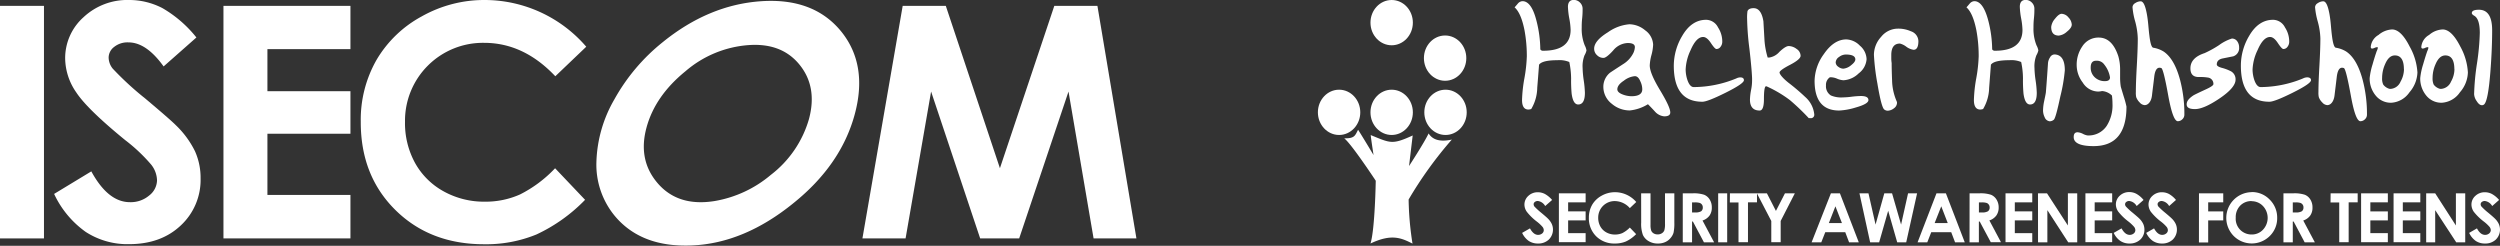 <svg xmlns="http://www.w3.org/2000/svg" viewBox="0 0 554.37 54.5"><rect x="0" y="0" width="554.37" height="54.5" fill="#333333" stroke="none"/><defs><style>.cls-1{fill:#fff;}</style></defs><g id="Layer_2" data-name="Layer 2"><g id="vector"><path class="cls-1" d="M0,1.3H9.75V52.87H0Z"/><path class="cls-1" d="M43.55,8.31l-7.27,6.42q-3.83-5.34-7.8-5.33a4.73,4.73,0,0,0-3.16,1,3,3,0,0,0-1.23,2.33A4,4,0,0,0,25,15.22a67.66,67.66,0,0,0,7.2,6.62Q37.8,26.55,39,27.77a20.5,20.5,0,0,1,4.24,5.77,14.4,14.4,0,0,1,1.24,6A13.78,13.78,0,0,1,40.08,50q-4.39,4.14-11.45,4.14a17,17,0,0,1-9.6-2.7A21.39,21.39,0,0,1,12,43l8.25-5q3.72,6.84,8.57,6.83a6.31,6.31,0,0,0,4.25-1.47A4.36,4.36,0,0,0,34.82,40a5.81,5.81,0,0,0-1.3-3.5A37.08,37.08,0,0,0,27.8,31.1q-8.43-6.87-10.89-10.61A13.46,13.46,0,0,1,14.45,13a12.17,12.17,0,0,1,4.09-9.2A14.19,14.19,0,0,1,28.63,0,16,16,0,0,1,36,1.79,26.71,26.71,0,0,1,43.55,8.31Z"/><path class="cls-1" d="M49.55,1.3H77.71v9.6H59.3v9.33H77.71v9.43H59.3V43.23H77.71v9.64H49.55Z"/><path class="cls-1" d="M130,10.36l-6.86,6.55q-7-7.41-15.77-7.41A17.28,17.28,0,0,0,89.81,27a18.36,18.36,0,0,0,2.24,9.16,16.09,16.09,0,0,0,6.34,6.28,18.42,18.42,0,0,0,9.11,2.28,18.68,18.68,0,0,0,7.81-1.6,27.91,27.91,0,0,0,7.78-5.81l6.65,7A36.33,36.33,0,0,1,118.94,52a29.41,29.41,0,0,1-11.6,2.16q-12,0-19.69-7.62T80,27a26.73,26.73,0,0,1,3.49-13.71,25.9,25.9,0,0,1,10-9.64,28.22,28.22,0,0,1,14-3.65A29.75,29.75,0,0,1,130,10.36Z"/><path class="cls-1" d="M146.91,9.39q10.26-8.34,21.9-9.12T186.55,7q6,7.44,2.94,18.52T176,45q-10.89,8.87-22.4,9.42t-17.42-6.72a17.83,17.83,0,0,1-3.93-11.69,29.28,29.28,0,0,1,4-14A42.84,42.84,0,0,1,146.91,9.39ZM152,15.8q-6.72,5.46-8.63,12.46t2.21,12.06q4.58,5.64,13,4.24a26.07,26.07,0,0,0,12.35-5.78,23.91,23.91,0,0,0,8.46-12.39q1.9-7.08-2.06-12T166,10A24.1,24.1,0,0,0,152,15.8Z"/><path class="cls-1" d="M200.17,1.3h9.56l12,36,12.06-36h9.56L252,52.87h-9.5L236.94,20.3,226,52.87h-8.65L206.47,20.3l-5.66,32.57h-9.57Z"/><path class="cls-1" d="M344.18,44.34l-1.54,1.35A2.17,2.17,0,0,0,341,44.57a1,1,0,0,0-.66.22.62.62,0,0,0-.26.49.86.86,0,0,0,.18.52,15.46,15.46,0,0,0,1.52,1.39c.79.66,1.27,1.08,1.43,1.25a4.13,4.13,0,0,1,.89,1.22,3.09,3.09,0,0,1-.66,3.47A3.36,3.36,0,0,1,341,54a3.59,3.59,0,0,1-2-.57,4.49,4.49,0,0,1-1.47-1.79l1.74-1q.78,1.44,1.8,1.44a1.4,1.4,0,0,0,.9-.31.94.94,0,0,0,.36-.72,1.2,1.2,0,0,0-.28-.74,8.18,8.18,0,0,0-1.2-1.13,12.06,12.06,0,0,1-2.29-2.23,2.8,2.8,0,0,1-.52-1.57,2.59,2.59,0,0,1,.86-1.94,3,3,0,0,1,2.12-.81,3.35,3.35,0,0,1,1.55.38A5.81,5.81,0,0,1,344.18,44.34Z"/><path class="cls-1" d="M345.68,42.87h5.93v2h-3.88v2h3.88v2h-3.88V51.7h3.88v2h-5.93Z"/><path class="cls-1" d="M362.85,44.78l-1.44,1.37a4.49,4.49,0,0,0-3.32-1.56,3.64,3.64,0,0,0-3.69,3.69,3.91,3.91,0,0,0,.47,1.93,3.38,3.38,0,0,0,1.33,1.32,3.91,3.91,0,0,0,1.92.48,4.05,4.05,0,0,0,1.65-.33,6.21,6.21,0,0,0,1.64-1.22l1.4,1.46a7.8,7.8,0,0,1-2.28,1.63,6.24,6.24,0,0,1-2.44.45,5.65,5.65,0,0,1-4.15-1.61,5.57,5.57,0,0,1-1.61-4.11,5.65,5.65,0,0,1,.74-2.89,5.47,5.47,0,0,1,2.1-2,6,6,0,0,1,2.95-.77,6.23,6.23,0,0,1,4.73,2.19Z"/><path class="cls-1" d="M363.92,42.87H366v7a3.77,3.77,0,0,0,.16,1.28,1.28,1.28,0,0,0,.53.6,1.62,1.62,0,0,0,.88.23,1.69,1.69,0,0,0,.94-.25,1.35,1.35,0,0,0,.55-.64,4.79,4.79,0,0,0,.15-1.48V42.87h2.07v6.47a9.74,9.74,0,0,1-.18,2.28,3.27,3.27,0,0,1-.71,1.22,3.09,3.09,0,0,1-1.2.87,3.88,3.88,0,0,1-1.58.29,3.82,3.82,0,0,1-2.05-.54,3.12,3.12,0,0,1-1.25-1.36,7.16,7.16,0,0,1-.38-2.76Z"/><path class="cls-1" d="M373.15,42.87h2.19a7.33,7.33,0,0,1,2.56.32,2.6,2.6,0,0,1,1.23,1.07,3.23,3.23,0,0,1,.46,1.76,3,3,0,0,1-.51,1.79,3.14,3.14,0,0,1-1.55,1.09l2.57,4.83h-2.26l-2.44-4.6h-.19v4.6h-2.06Zm2.06,4.24h.65a2.47,2.47,0,0,0,1.36-.26,1,1,0,0,0,.37-.86,1,1,0,0,0-.18-.61,1,1,0,0,0-.5-.38,3.53,3.53,0,0,0-1.13-.12h-.57Z"/><path class="cls-1" d="M381,42.87H383V53.73H381Z"/><path class="cls-1" d="M383.61,42.87h6v2h-2v8.83h-2.1V44.9h-1.92Z"/><path class="cls-1" d="M389.59,42.87h2.22l2,3.9,2-3.9H398L394.86,49v4.71h-2.08V49Z"/><path class="cls-1" d="M406,42.87H408l4.18,10.86h-2.15l-.85-2.24h-4.43l-.88,2.24h-2.15ZM407,45.75l-1.46,3.72h2.91Z"/><path class="cls-1" d="M412.33,42.87h2l1.57,6.93,1.94-6.93h1.72l2,6.93,1.55-6.93h2L422.7,53.73h-2l-2-7-2,7h-2Z"/><path class="cls-1" d="M429.41,42.87h2.09l4.18,10.86h-2.15l-.85-2.24h-4.43l-.88,2.24h-2.15Zm1.06,2.88L429,49.47h2.91Z"/><path class="cls-1" d="M436.75,42.87h2.19a7.29,7.29,0,0,1,2.56.32,2.6,2.6,0,0,1,1.23,1.07A3.23,3.23,0,0,1,443.2,46a3,3,0,0,1-.52,1.79,3.11,3.11,0,0,1-1.54,1.09l2.57,4.83h-2.26L439,49.13h-.19v4.6h-2.07Zm2.07,4.24h.65a2.43,2.43,0,0,0,1.35-.26,1,1,0,0,0,.38-.86,1,1,0,0,0-.19-.61.93.93,0,0,0-.49-.38,3.58,3.58,0,0,0-1.13-.12h-.57Z"/><path class="cls-1" d="M444.72,42.87h5.93v2h-3.87v2h3.87v2h-3.87V51.7h3.87v2h-5.93Z"/><path class="cls-1" d="M451.92,42.87h2L458.55,50V42.87h2.07V53.73h-2L454,46.6v7.13h-2.07Z"/><path class="cls-1" d="M462.44,42.87h5.93v2h-3.88v2h3.88v2h-3.88V51.7h3.88v2h-5.93Z"/><path class="cls-1" d="M475.33,44.34l-1.53,1.35a2.2,2.2,0,0,0-1.64-1.12,1,1,0,0,0-.67.22.65.65,0,0,0-.26.49.82.82,0,0,0,.19.52,13.75,13.75,0,0,0,1.51,1.39c.79.66,1.27,1.08,1.44,1.25a4.32,4.32,0,0,1,.89,1.22,3.05,3.05,0,0,1,.26,1.26,2.93,2.93,0,0,1-.92,2.21,3.38,3.38,0,0,1-2.41.87,3.55,3.55,0,0,1-2-.57,4.42,4.42,0,0,1-1.48-1.79l1.74-1q.78,1.44,1.8,1.44a1.36,1.36,0,0,0,.9-.31.94.94,0,0,0,.36-.72,1.25,1.25,0,0,0-.27-.74A9,9,0,0,0,472,49.14a12.06,12.06,0,0,1-2.29-2.23,2.8,2.8,0,0,1-.52-1.57,2.59,2.59,0,0,1,.86-1.94,3,3,0,0,1,2.13-.81,3.34,3.34,0,0,1,1.54.38A5.54,5.54,0,0,1,475.33,44.34Z"/><path class="cls-1" d="M482.52,44.34,481,45.69a2.17,2.17,0,0,0-1.64-1.12,1,1,0,0,0-.66.22.62.62,0,0,0-.26.49.86.86,0,0,0,.18.52,15.46,15.46,0,0,0,1.52,1.39c.79.66,1.26,1.08,1.43,1.25a4.13,4.13,0,0,1,.89,1.22,3.09,3.09,0,0,1-.66,3.47,3.36,3.36,0,0,1-2.41.87,3.59,3.59,0,0,1-2-.57,4.49,4.49,0,0,1-1.47-1.79l1.74-1q.78,1.44,1.8,1.44a1.36,1.36,0,0,0,.89-.31.92.92,0,0,0,.37-.72,1.2,1.2,0,0,0-.28-.74,8.18,8.18,0,0,0-1.2-1.13,12.2,12.2,0,0,1-2.3-2.23,2.86,2.86,0,0,1-.51-1.57,2.55,2.55,0,0,1,.86-1.94,3,3,0,0,1,2.12-.81,3.35,3.35,0,0,1,1.55.38A5.65,5.65,0,0,1,482.52,44.34Z"/><path class="cls-1" d="M487.62,42.87H493v2h-3.34v2H493v2h-3.34v4.89h-2.05Z"/><path class="cls-1" d="M499.3,42.59a5.42,5.42,0,0,1,4,1.67,5.58,5.58,0,0,1,1.66,4.07,5.48,5.48,0,0,1-1.64,4,5.66,5.66,0,0,1-8,0,5.71,5.71,0,0,1,4-9.72Zm0,2a3.42,3.42,0,0,0-2.53,1,3.64,3.64,0,0,0-1,2.67A3.48,3.48,0,0,0,497,51.18a3.53,3.53,0,0,0,2.31.82,3.37,3.37,0,0,0,2.5-1.06,3.83,3.83,0,0,0,0-5.25A3.43,3.43,0,0,0,499.28,44.62Z"/><path class="cls-1" d="M506.35,42.87h2.19a7.33,7.33,0,0,1,2.56.32,2.6,2.6,0,0,1,1.23,1.07,3.23,3.23,0,0,1,.46,1.76,3,3,0,0,1-.51,1.79,3.15,3.15,0,0,1-1.54,1.09l2.57,4.83h-2.26l-2.44-4.6h-.19v4.6h-2.07Zm2.07,4.24h.65a2.45,2.45,0,0,0,1.35-.26,1,1,0,0,0,.37-.86,1,1,0,0,0-.18-.61,1,1,0,0,0-.49-.38,3.65,3.65,0,0,0-1.14-.12h-.56Z"/><path class="cls-1" d="M516.81,42.87h6v2h-2v8.83h-2.09V44.9h-1.93Z"/><path class="cls-1" d="M523.57,42.87h5.93v2h-3.88v2h3.88v2h-3.88V51.7h3.88v2h-5.93Z"/><path class="cls-1" d="M530.77,42.87h5.93v2h-3.88v2h3.88v2h-3.88V51.7h3.88v2h-5.93Z"/><path class="cls-1" d="M538,42.87h2L544.59,50V42.87h2.07V53.73h-2L540,46.6v7.13H538Z"/><path class="cls-1" d="M554.17,44.34l-1.53,1.35A2.19,2.19,0,0,0,551,44.57a1.06,1.06,0,0,0-.67.22.64.64,0,0,0-.25.49.86.86,0,0,0,.18.52,14.28,14.28,0,0,0,1.52,1.39c.79.66,1.26,1.08,1.43,1.25a4.13,4.13,0,0,1,.89,1.22,3.09,3.09,0,0,1-.66,3.47A3.36,3.36,0,0,1,551,54a3.57,3.57,0,0,1-2-.57,4.49,4.49,0,0,1-1.47-1.79l1.73-1c.53,1,1.13,1.44,1.81,1.44a1.36,1.36,0,0,0,.89-.31,1,1,0,0,0,.37-.72,1.27,1.27,0,0,0-.28-.74,8.18,8.18,0,0,0-1.2-1.13,12.2,12.2,0,0,1-2.3-2.23,2.86,2.86,0,0,1-.51-1.57,2.55,2.55,0,0,1,.86-1.94,3,3,0,0,1,2.12-.81,3.38,3.38,0,0,1,1.55.38A5.65,5.65,0,0,1,554.17,44.34Z"/><ellipse class="cls-1" cx="308.6" cy="5.02" rx="4.7" ry="5.02"/><ellipse class="cls-1" cx="320.45" cy="12.89" rx="4.7" ry="5.02"/><ellipse class="cls-1" cx="320.54" cy="24.91" rx="4.7" ry="5.02"/><ellipse class="cls-1" cx="308.6" cy="24.91" rx="4.7" ry="5.02"/><ellipse class="cls-1" cx="296.94" cy="24.91" rx="4.7" ry="5.02"/><path class="cls-1" d="M303.9,54c1-3.11,1.17-13.92,1.17-13.92s-5.42-8.23-7-9.41c2.31.05,2.4-.58,3.08-1.89.36.49,3.43,5.6,3.43,5.6s-.54-3.48-.63-4.43c4.43,1.81,4.75,2.17,9.31.09l-.81,6.78s3.39-5.2,4.34-7.23c.77,1.22,2.22,2,5.15,1.36a87.46,87.46,0,0,0-9.58,13.29,67.69,67.69,0,0,0,.86,9.78C310.74,52.76,308.56,51.78,303.9,54Z"/><path class="cls-1" d="M351.8,11.19a3.76,3.76,0,0,1-.43,1.06,6.63,6.63,0,0,0-.43,2.79,22,22,0,0,0,.25,2.79,22.45,22.45,0,0,1,.26,2.75c0,1.73-.5,2.59-1.49,2.59-.76,0-1.25-.82-1.46-2.47a33.38,33.38,0,0,1-.11-3.34,18.61,18.61,0,0,0-.4-3.61,5.7,5.7,0,0,0-2.63-.4q-3.37,0-4.08,1c-.13,1.71-.26,3.41-.4,5.11a9.48,9.48,0,0,1-1.33,4.71,2,2,0,0,1-.63.12c-.94,0-1.41-.71-1.41-2.12a31.44,31.44,0,0,1,.53-4.85,32.9,32.9,0,0,0,.53-4.85,31.51,31.51,0,0,0-.51-5.74c-.5-2.53-1.23-4.24-2.2-5.1.26-.29.51-.58.74-.86a1.45,1.45,0,0,1,1-.51c1.36,0,2.4,1.49,3.14,4.47a26.48,26.48,0,0,1,.82,6.21.64.64,0,0,0,.63.31q6.09,0,6.09-4.63a16,16,0,0,0-.3-2.56,16.75,16.75,0,0,1-.29-2.55c0-1,.43-1.53,1.3-1.53a1.89,1.89,0,0,1,1.37.59A1.89,1.89,0,0,1,350.94,2c0,.48,0,1.16-.1,2.07s-.1,1.59-.1,2.06a9.79,9.79,0,0,0,.67,3.92A3.7,3.7,0,0,1,351.8,11.19Z"/><path class="cls-1" d="M370.38,24.94c0,.57-.45.86-1.34.86a3.12,3.12,0,0,1-2-1c-.52-.58-1.06-1.14-1.61-1.69a9.53,9.53,0,0,1-4,1.38,6.13,6.13,0,0,1-4-1.46,4.74,4.74,0,0,1-1.89-3.77A4,4,0,0,1,357,16.14c.1-.08,1.06-.71,2.86-1.88a6.11,6.11,0,0,0,2.36-2.56,3.56,3.56,0,0,0,.31-1.25c0-.61-.53-.91-1.6-.91a4.37,4.37,0,0,0-3.21,1.65c-1,1.1-1.72,1.65-2.14,1.65a2,2,0,0,1-1.45-.61,1.91,1.91,0,0,1-.63-1.43q0-1.77,3.06-3.65a9.56,9.56,0,0,1,4.76-1.77,5.57,5.57,0,0,1,3.49,1.34,4.12,4.12,0,0,1,1.77,3.18,10.28,10.28,0,0,1-.37,2.29,10.59,10.59,0,0,0-.38,2.3c0,1.21.77,3,2.3,5.54S370.38,24.15,370.38,24.94Zm-6.21-5.15a4.16,4.16,0,0,0-.43-1.76c-.31-.76-.72-1.14-1.22-1.14a4.63,4.63,0,0,0-2.43,1c-1,.65-1.45,1.29-1.45,1.92,0,.47.43.87,1.29,1.18a5.68,5.68,0,0,0,1.89.35C363.39,21.32,364.17,20.81,364.17,19.79Z"/><path class="cls-1" d="M386.71,17.79q0,.75-4.06,2.77t-5.16,2q-6.33,0-6.33-8A13,13,0,0,1,373,8q2.08-3.61,5.34-3.61a3,3,0,0,1,2.63,1.69,5.72,5.72,0,0,1,.94,3.18,1.82,1.82,0,0,1-.37,1.1,1.12,1.12,0,0,1-.92.51c-.24,0-.65-.45-1.24-1.34s-1.16-1.33-1.71-1.33q-1.53,0-2.79,2.94a10.9,10.9,0,0,0-1.09,4.28,7.57,7.57,0,0,0,.39,2.32c.36,1.05.84,1.57,1.41,1.57A25,25,0,0,0,385,17.4a2.16,2.16,0,0,1,.9-.24C386.43,17.16,386.71,17.37,386.71,17.79Z"/><path class="cls-1" d="M402.31,25.37a.75.75,0,0,1-.86.83l-.36,0a48.94,48.94,0,0,0-4.18-4,26.72,26.72,0,0,0-5.05-3,.64.64,0,0,0-.24-.07c-.31,0-.47.95-.47,2.86,0,1.68-.32,2.52-.95,2.52-1.43,0-2.15-.82-2.15-2.44a13.16,13.16,0,0,1,.26-2.18,10.5,10.5,0,0,0,.21-2.22v-.31q-.07-2-.59-6.56a59.15,59.15,0,0,1-.51-6.6,10.33,10.33,0,0,1,.08-1.73c.18-.44.64-.66,1.37-.66,1.13,0,1.85,1,2.16,2.9q.12,2.09.24,4.2a17.34,17.34,0,0,0,.71,3.85h.35a3.75,3.75,0,0,0,2.26-1.27c.9-.85,1.59-1.28,2.06-1.28a3,3,0,0,1,1.75.65,1.85,1.85,0,0,1,.88,1.51c0,.52-.78,1.19-2.33,2s-2.34,1.37-2.34,1.71.67,1.23,2,2.28a45.82,45.82,0,0,1,3.69,3.14A5.9,5.9,0,0,1,402.31,25.37Z"/><path class="cls-1" d="M414.32,22.19c0,.57-.94,1.12-2.83,1.65a14.68,14.68,0,0,1-3.65.67q-5.46,0-5.46-6.6A10.4,10.4,0,0,1,404.43,12c1.49-2.18,3.16-3.26,5-3.26a4.4,4.4,0,0,1,3,1.39,4.06,4.06,0,0,1,1.48,3,4.3,4.3,0,0,1-1.75,3.14,5.24,5.24,0,0,1-3.4,1.53,4.45,4.45,0,0,1-1.39-.35,3.65,3.65,0,0,0-1.43-.32h-.16a2,2,0,0,0-.87,1.81A2.39,2.39,0,0,0,406,21.17a5.87,5.87,0,0,0,2.64.43,17.67,17.67,0,0,0,2-.16,19.72,19.72,0,0,1,2-.15Q414.32,21.29,414.32,22.19Zm-2.9-9c0-.74-.71-1.1-2.13-1.1a2.5,2.5,0,0,0-1.49.55,1.51,1.51,0,0,0-.74,1.21,1.22,1.22,0,0,0,.57.95,1.9,1.9,0,0,0,1.12.43,3.13,3.13,0,0,0,1.66-.71C411.08,14,411.42,13.58,411.42,13.16Z"/><path class="cls-1" d="M425.4,9.11c0,1.28-.36,1.93-1.06,1.93a3.53,3.53,0,0,1-1.63-.69,3.94,3.94,0,0,0-1.4-.69q-1.92,0-1.92,2.55c0,.21,0,.5,0,.87a7.42,7.42,0,0,0,.08.9c0,1.41.06,2.84.11,4.28a12.33,12.33,0,0,0,1,4.2.78.78,0,0,1,.08.32A1.53,1.53,0,0,1,420,24a2.4,2.4,0,0,1-1.4.55,1.24,1.24,0,0,1-.78-.28q-.63-.51-1.5-5.69a49.23,49.23,0,0,1-.78-6.4,5.9,5.9,0,0,1,1.59-4,4.79,4.79,0,0,1,3.71-1.83,6.84,6.84,0,0,1,2.91.59A2.36,2.36,0,0,1,425.4,9.11Z"/><path class="cls-1" d="M452,11.19a3.76,3.76,0,0,1-.43,1.06,6.63,6.63,0,0,0-.43,2.79,22,22,0,0,0,.25,2.79,22.45,22.45,0,0,1,.26,2.75c0,1.73-.5,2.59-1.49,2.59-.76,0-1.25-.82-1.46-2.47a33.38,33.38,0,0,1-.11-3.34,17.86,17.86,0,0,0-.4-3.61,5.7,5.7,0,0,0-2.63-.4q-3.37,0-4.08,1l-.39,5.11a9.58,9.58,0,0,1-1.34,4.71,2,2,0,0,1-.63.12c-.94,0-1.41-.71-1.41-2.12a31.44,31.44,0,0,1,.53-4.85,32.9,32.9,0,0,0,.53-4.85,31.51,31.51,0,0,0-.51-5.74c-.5-2.53-1.23-4.24-2.2-5.1.26-.29.51-.58.74-.86a1.45,1.45,0,0,1,1-.51q2,0,3.14,4.47a26.48,26.48,0,0,1,.82,6.21.64.64,0,0,0,.63.31q6.09,0,6.09-4.63a16,16,0,0,0-.3-2.56,16.75,16.75,0,0,1-.29-2.55c0-1,.43-1.53,1.3-1.53a1.89,1.89,0,0,1,1.37.59A1.89,1.89,0,0,1,451.12,2c0,.48,0,1.16-.1,2.07s-.1,1.59-.1,2.06a9.79,9.79,0,0,0,.67,3.92A3.7,3.7,0,0,1,452,11.19Z"/><path class="cls-1" d="M457.87,15.59a37.08,37.08,0,0,1-1,5.81c-.68,3.22-1.17,5-1.47,5.17a1.45,1.45,0,0,1-.85.33A1.36,1.36,0,0,1,453.4,26a3.5,3.5,0,0,1-.36-1.53,10.76,10.76,0,0,1,.24-2c.23-1.1.37-1.75.39-2s.21-2.48.47-6.48a2.73,2.73,0,0,1,.46-1.28,1.16,1.16,0,0,1,1-.64C457.11,12.14,457.87,13.29,457.87,15.59Zm1.54-10.13c0,.47-.36,1-1.08,1.57a3.18,3.18,0,0,1-1.79.86c-1.13,0-1.69-.64-1.69-1.92a3.33,3.33,0,0,1,.84-1.81c.57-.73,1.06-1.1,1.48-1.1a2.07,2.07,0,0,1,1.51.81A2.45,2.45,0,0,1,459.41,5.46Z"/><path class="cls-1" d="M471.54,23.63q0,8.78-7.3,8.77c-2.94,0-4.4-.68-4.4-2,0-.72.28-1.07.86-1.07a3.14,3.14,0,0,1,1.18.35,3.25,3.25,0,0,0,1,.35,4.79,4.79,0,0,0,4.28-2.13A8.45,8.45,0,0,0,468.44,23a14.46,14.46,0,0,0-.12-1.81,3.47,3.47,0,0,0-2.2-1,3.82,3.82,0,0,1-.9.11,4.09,4.09,0,0,1-3.38-2,6.37,6.37,0,0,1-1.34-3.85,7.1,7.1,0,0,1,1.22-4.12,4.23,4.23,0,0,1,3.66-2c2,0,3.44,1.37,4.35,4.13a10.58,10.58,0,0,1,.4,2.95v1.65a13,13,0,0,0,.15,2.16c.06.21.29,1,.71,2.36A20.71,20.71,0,0,1,471.54,23.63Zm-3.65-6.47a6.06,6.06,0,0,0-1.26-2.83,2,2,0,0,0-1.84-.86c-.79,0-1.18.5-1.18,1.49a2.85,2.85,0,0,0,.9,2.18,3.13,3.13,0,0,0,2.24.85C467.51,18,467.89,17.71,467.89,17.16Z"/><path class="cls-1" d="M484.38,25.45a1.37,1.37,0,0,1-.45,1,1.45,1.45,0,0,1-1,.43q-1.09,0-2.12-5.65-1.06-5.89-1.53-6.13a1.23,1.23,0,0,0-.44-.08c-.6,0-1,.69-1.15,2.06s-.34,2.73-.49,4.07-.83,2.16-1.62,2.16a1.6,1.6,0,0,1-1.11-.59,3.18,3.18,0,0,1-.77-1.18,4.61,4.61,0,0,1-.08-1.14c0-1.31.07-3.28.22-5.93s.21-4.62.21-5.93a16.34,16.34,0,0,0-.58-3.79,15.59,15.59,0,0,1-.59-3.16,1.09,1.09,0,0,1,.6-.9,2.26,2.26,0,0,1,1.2-.4c.58,0,1,.87,1.34,2.6s.38,3.28.59,4.91c.21,1.78.49,2.7.86,2.78a6.27,6.27,0,0,1,2.28.83q2.43,1.61,3.69,6.36A29.56,29.56,0,0,1,484.38,25.45Z"/><path class="cls-1" d="M496.52,10.49a1.91,1.91,0,0,1-1.3,2l-2.35.47c-.87.18-1.3.63-1.3,1.34,0,.28.36.53,1.1.74a9.84,9.84,0,0,1,2,.75,2,2,0,0,1,1.06,1.88q0,1.77-3.61,4.2c-2.3,1.55-4.1,2.32-5.38,2.32s-1.85-.35-1.85-1.06.51-1.33,1.53-2c.37-.21,1.33-.67,2.87-1.38,1-.47,1.53-.83,1.53-1.1a1.4,1.4,0,0,0-1.21-1.45,11.07,11.07,0,0,0-2.05-.12c-1.23,0-1.84-.64-1.84-1.92q0-2.35,3.14-3.38A23.29,23.29,0,0,0,492.08,10a9.66,9.66,0,0,1,2.83-1.45,1.41,1.41,0,0,1,1.18.59A2.26,2.26,0,0,1,496.52,10.49Z"/><path class="cls-1" d="M512.46,17.79q0,.75-4.06,2.77t-5.17,2q-6.32,0-6.32-8A12.87,12.87,0,0,1,498.72,8q2.07-3.61,5.34-3.61a3,3,0,0,1,2.63,1.69,5.72,5.72,0,0,1,.94,3.18,1.82,1.82,0,0,1-.37,1.1,1.12,1.12,0,0,1-.92.51c-.24,0-.65-.45-1.24-1.34s-1.16-1.33-1.71-1.33q-1.53,0-2.79,2.94a10.93,10.93,0,0,0-1.1,4.28,7.57,7.57,0,0,0,.39,2.32c.37,1.05.84,1.57,1.42,1.57a24.86,24.86,0,0,0,9.38-1.92,2.2,2.2,0,0,1,.91-.24C512.17,17.16,512.46,17.37,512.46,17.79Z"/><path class="cls-1" d="M524.87,25.45a1.37,1.37,0,0,1-.45,1,1.45,1.45,0,0,1-1,.43c-.74,0-1.44-1.88-2.12-5.65q-1.07-5.89-1.54-6.13a1.18,1.18,0,0,0-.43-.08c-.6,0-1,.69-1.16,2.06s-.33,2.73-.49,4.07-.82,2.16-1.61,2.16a1.6,1.6,0,0,1-1.11-.59,3.06,3.06,0,0,1-.77-1.18,4.61,4.61,0,0,1-.08-1.14c0-1.31.07-3.28.22-5.93s.21-4.62.21-5.93a15.91,15.91,0,0,0-.59-3.79,16.37,16.37,0,0,1-.59-3.16,1.11,1.11,0,0,1,.61-.9,2.26,2.26,0,0,1,1.2-.4c.58,0,1,.87,1.34,2.6s.37,3.28.58,4.91c.21,1.78.5,2.7.87,2.78a6.27,6.27,0,0,1,2.28.83q2.43,1.61,3.69,6.36A29.56,29.56,0,0,1,524.87,25.45Z"/><path class="cls-1" d="M536.06,16.06a7.06,7.06,0,0,1-1.76,4.4,5.27,5.27,0,0,1-4,2.32,4.29,4.29,0,0,1-3.51-1.61,5.9,5.9,0,0,1-1.32-3.85,14.85,14.85,0,0,1,.63-3c.36-1.28.68-2.27.94-3a2.51,2.51,0,0,0,.24-.71.14.14,0,0,0-.16-.15,1.57,1.57,0,0,0-.55.15,1.43,1.43,0,0,1-.55.16c-.21,0-.31-.13-.31-.39a3.39,3.39,0,0,1,1.72-2.63,5,5,0,0,1,3-1.22q2,0,3.92,3.81A13.29,13.29,0,0,1,536.06,16.06Zm-3-.72c0-2-.67-3.05-2-3.05-.9,0-1.61.64-2.16,1.92a7.51,7.51,0,0,0-.67,3.08,3.15,3.15,0,0,0,.25,1.47,2.6,2.6,0,0,0,1.2.88,1,1,0,0,0,.43.07,2.57,2.57,0,0,0,2.2-1.6A5.69,5.69,0,0,0,533.08,15.34Z"/><path class="cls-1" d="M547.25,16.06a7,7,0,0,1-1.76,4.4,5.25,5.25,0,0,1-4,2.32A4.29,4.29,0,0,1,538,21.17a5.9,5.9,0,0,1-1.32-3.85,14.85,14.85,0,0,1,.63-3c.37-1.28.68-2.27.94-3a2.51,2.51,0,0,0,.24-.71c0-.1-.05-.15-.16-.15a1.57,1.57,0,0,0-.55.15,1.38,1.38,0,0,1-.55.16c-.21,0-.31-.13-.31-.39a3.38,3.38,0,0,1,1.73-2.63,4.92,4.92,0,0,1,3-1.22q2,0,3.93,3.81A13.39,13.39,0,0,1,547.25,16.06Zm-3-.72c0-2-.67-3.05-2-3.05q-1.34,0-2.16,1.92a7.51,7.51,0,0,0-.67,3.08,3.29,3.29,0,0,0,.25,1.47,2.6,2.6,0,0,0,1.2.88,1,1,0,0,0,.43.07,2.57,2.57,0,0,0,2.2-1.6A5.69,5.69,0,0,0,544.27,15.34Z"/><path class="cls-1" d="M552.63,6.72c0,2.54-.11,5.42-.35,8.64-.34,4.68-.82,7.29-1.45,7.81a.71.71,0,0,1-.47.16c-.4,0-.78-.3-1.16-.91a3,3,0,0,1-.57-1.53,53.76,53.76,0,0,1,.63-6.79,53.88,53.88,0,0,0,.63-6.8c0-2.06-.41-3.33-1.22-3.8-.37-.21-.55-.41-.55-.59,0-.5.52-.75,1.57-.75Q552.63,2.16,552.63,6.72Z"/></g></g></svg>